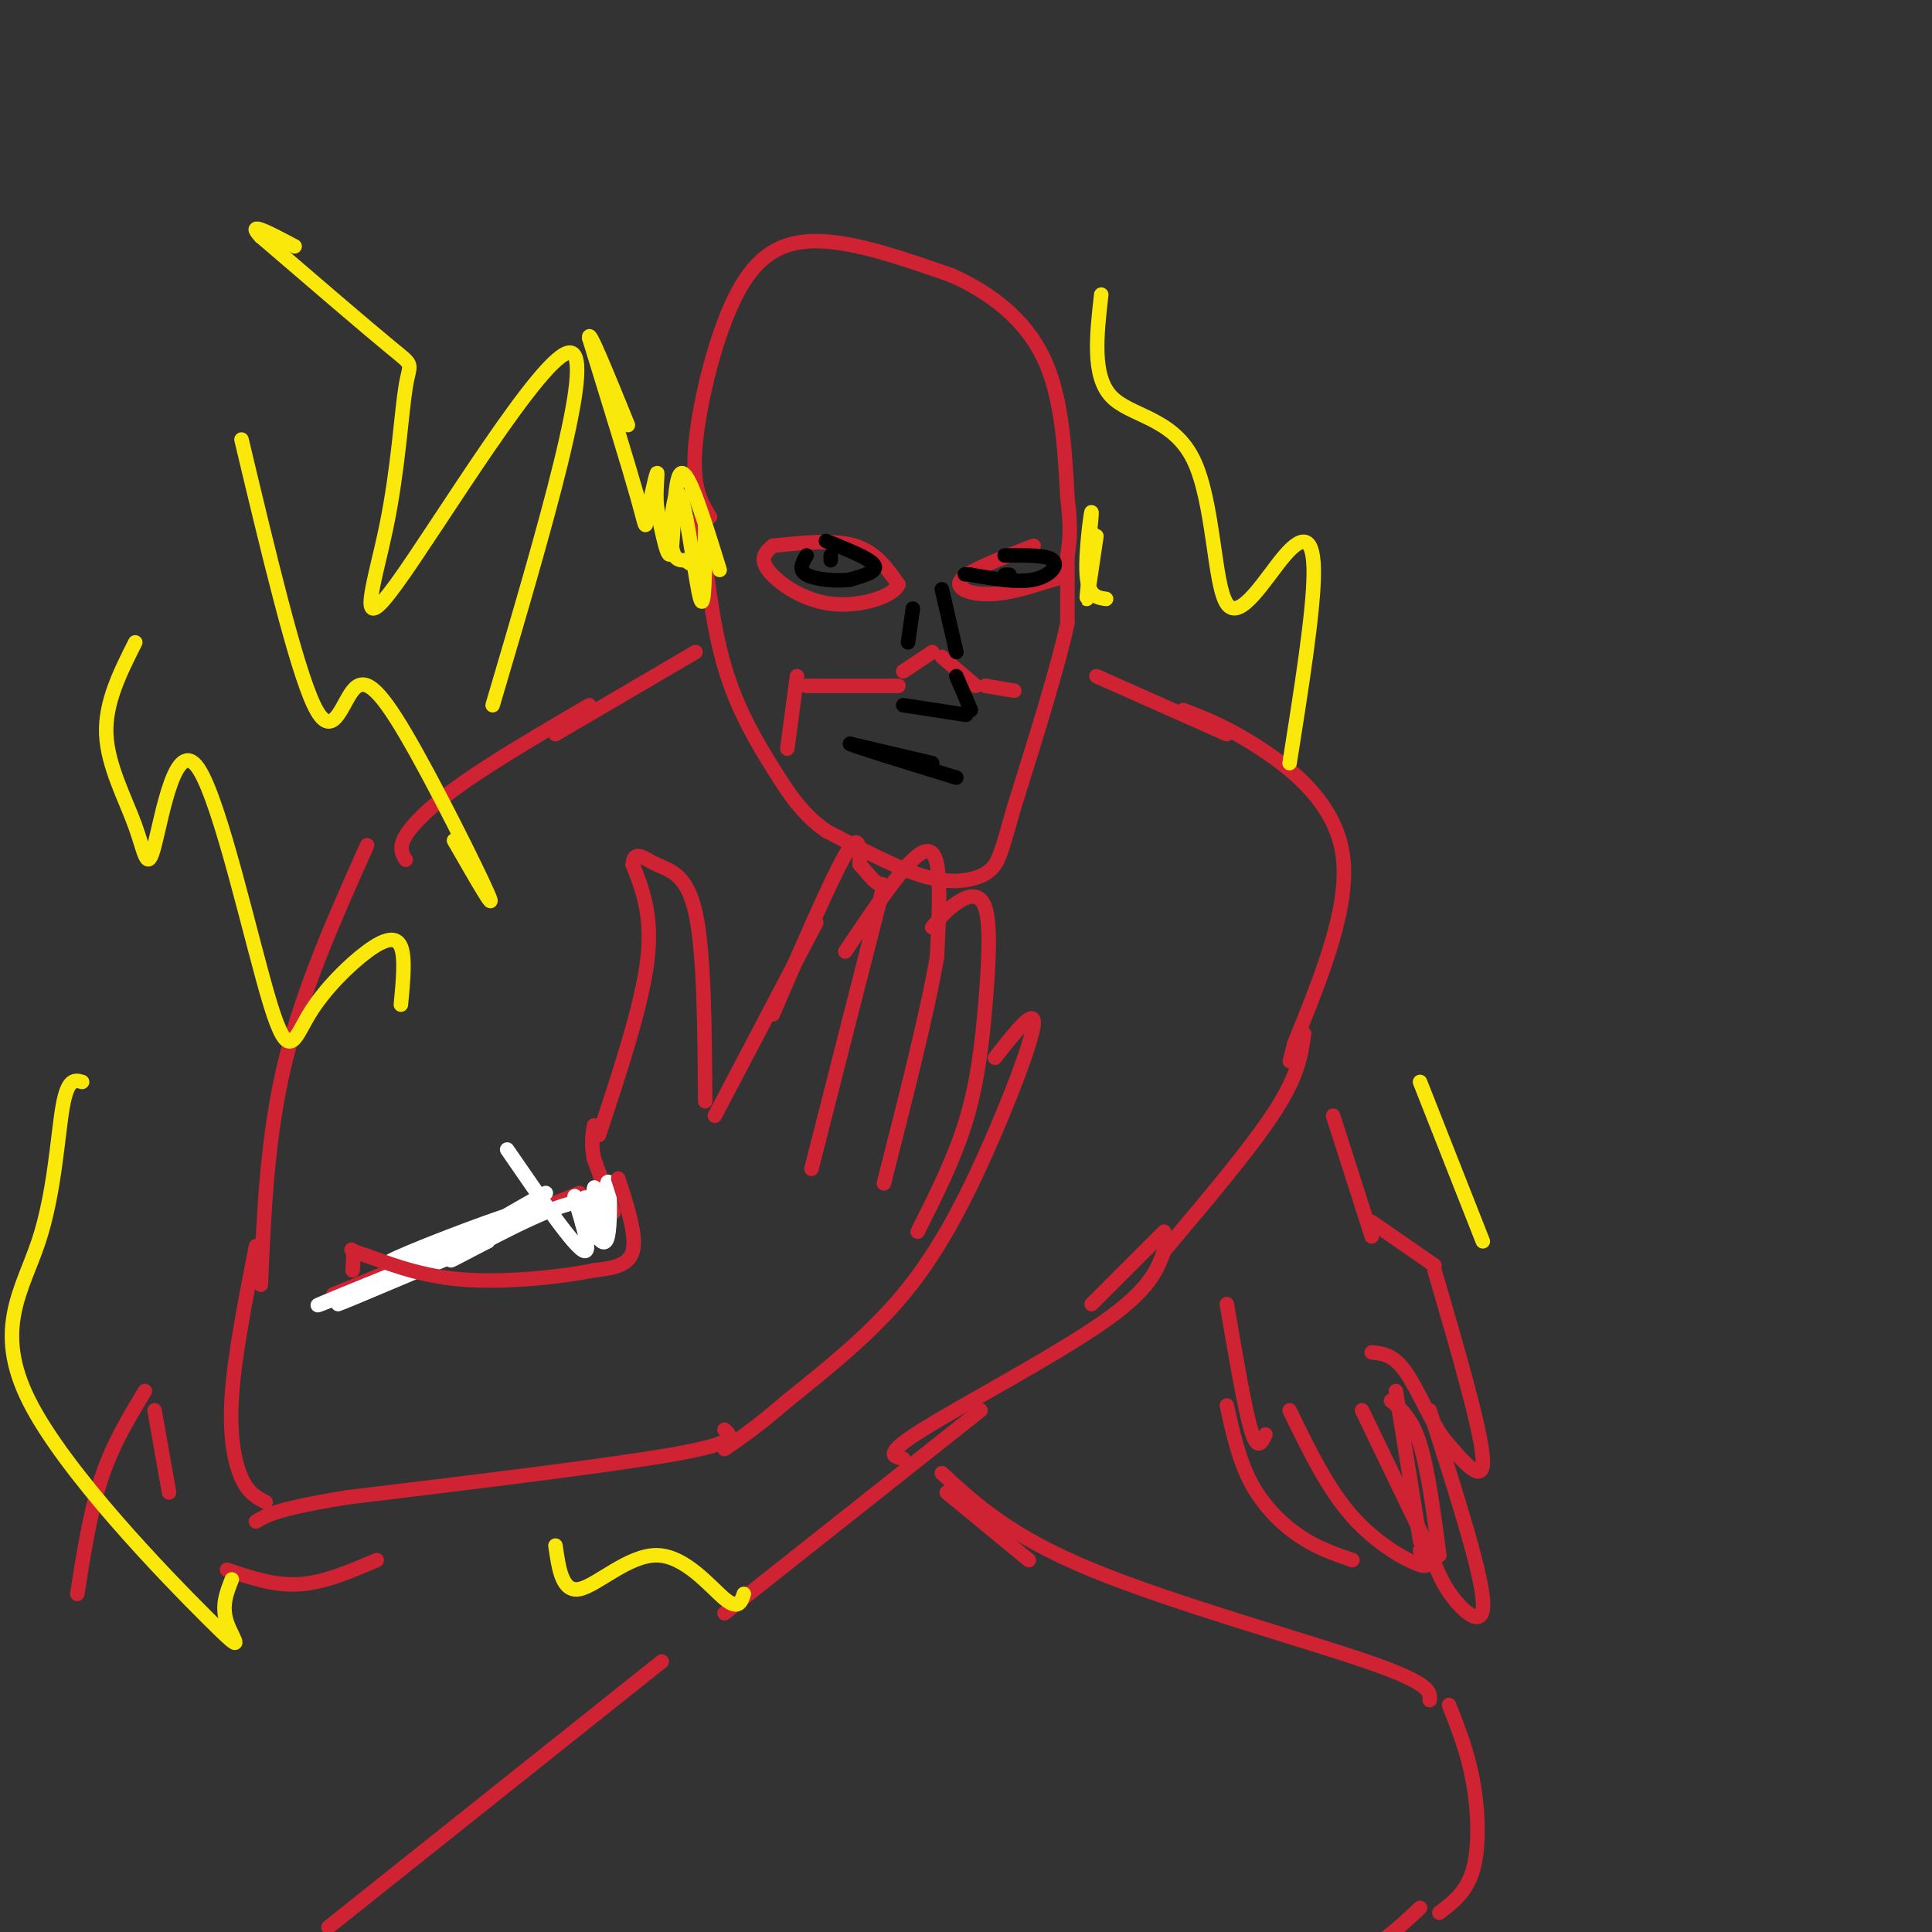 <svg viewBox='0 0 400 400' version='1.1' xmlns='http://www.w3.org/2000/svg' xmlns:xlink='http://www.w3.org/1999/xlink'><rect x="0" y="0" width="400" height="400" fill="#333333" stroke="none"/><g fill='none' stroke='rgb(207,34,51)' stroke-width='3' stroke-linecap='round' stroke-linejoin='round'><path d='M147,107c-1.905,-3.060 -3.810,-6.119 -3,-15c0.810,-8.881 4.333,-23.583 9,-32c4.667,-8.417 10.476,-10.548 18,-10c7.524,0.548 16.762,3.774 26,7'/><path d='M197,57c8.044,3.578 15.156,9.022 19,17c3.844,7.978 4.422,18.489 5,29'/><path d='M221,103c0.833,6.833 0.417,9.417 0,12'/><path d='M221,115c0.000,4.333 0.000,9.167 0,14'/><path d='M221,129c-1.833,8.667 -6.417,23.333 -11,38'/><path d='M210,167c-2.419,8.427 -2.968,10.496 -4,12c-1.032,1.504 -2.547,2.443 -5,3c-2.453,0.557 -5.844,0.730 -11,-1c-5.156,-1.730 -12.078,-5.365 -19,-9'/><path d='M171,172c-4.893,-3.452 -7.625,-7.583 -11,-13c-3.375,-5.417 -7.393,-12.119 -10,-21c-2.607,-8.881 -3.804,-19.940 -5,-31'/><path d='M127,251c0.000,0.000 -1.000,-1.000 -1,-1'/><path d='M127,251c0.000,0.000 -4.000,-11.000 -4,-11'/><path d='M123,240c-0.667,-3.000 -0.333,-5.000 0,-7'/><path d='M124,235c4.417,-13.333 8.833,-26.667 10,-36c1.167,-9.333 -0.917,-14.667 -3,-20'/><path d='M131,179c0.214,-3.226 2.250,-1.292 5,0c2.750,1.292 6.214,1.940 8,10c1.786,8.060 1.893,23.530 2,39'/><path d='M148,231c0.000,0.000 21.000,-40.000 21,-40'/><path d='M160,210c6.000,-13.917 12.000,-27.833 15,-33c3.000,-5.167 3.000,-1.583 3,2'/><path d='M178,179c1.274,1.345 2.958,3.708 4,4c1.042,0.292 1.440,-1.488 -1,8c-2.440,9.488 -7.720,30.244 -13,51'/><path d='M175,197c4.822,-7.178 9.644,-14.356 13,-18c3.356,-3.644 5.244,-3.756 6,0c0.756,3.756 0.378,11.378 0,19'/><path d='M194,198c-1.833,11.000 -6.417,29.000 -11,47'/><path d='M193,192c1.450,-1.775 2.900,-3.550 5,-5c2.100,-1.450 4.852,-2.574 6,1c1.148,3.574 0.694,11.847 0,20c-0.694,8.153 -1.627,16.187 -4,24c-2.373,7.813 -6.187,15.407 -10,23'/><path d='M206,219c4.149,-5.280 8.298,-10.560 8,-7c-0.298,3.560 -5.042,15.958 -10,27c-4.958,11.042 -10.131,20.726 -17,29c-6.869,8.274 -15.435,15.137 -24,22'/><path d='M163,290c-6.167,5.333 -9.583,7.667 -13,10'/><path d='M227,140c0.000,0.000 27.000,12.000 27,12'/><path d='M245,147c4.644,1.800 9.289,3.600 16,8c6.711,4.400 15.489,11.400 17,22c1.511,10.600 -4.244,24.800 -10,39'/><path d='M268,216c-1.667,6.500 -0.833,3.250 0,0'/><path d='M270,214c-0.583,4.250 -1.167,8.500 -6,16c-4.833,7.500 -13.917,18.250 -23,29'/><path d='M276,231c0.000,0.000 8.000,25.000 8,25'/><path d='M284,253c0.000,0.000 13.000,9.000 13,9'/><path d='M297,263c4.833,16.583 9.667,33.167 10,39c0.333,5.833 -3.833,0.917 -8,-4'/><path d='M299,298c-2.711,-3.556 -5.489,-10.444 -8,-14c-2.511,-3.556 -4.756,-3.778 -7,-4'/><path d='M289,288c0.000,0.000 5.000,31.000 5,31'/><path d='M288,290c2.167,1.833 4.333,3.667 6,9c1.667,5.333 2.833,14.167 4,23'/><path d='M296,292c5.200,16.244 10.400,32.489 11,39c0.600,6.511 -3.400,3.289 -6,0c-2.600,-3.289 -3.800,-6.644 -5,-10'/><path d='M296,321c-3.167,-6.500 -8.583,-17.750 -14,-29'/><path d='M294,321c1.267,1.889 2.533,3.778 0,3c-2.533,-0.778 -8.867,-4.222 -14,-10c-5.133,-5.778 -9.067,-13.889 -13,-22'/><path d='M280,323c-3.644,-1.244 -7.289,-2.489 -11,-5c-3.711,-2.511 -7.489,-6.289 -10,-11c-2.511,-4.711 -3.756,-10.356 -5,-16'/><path d='M262,297c-0.833,1.750 -1.667,3.500 -3,-1c-1.333,-4.500 -3.167,-15.250 -5,-26'/><path d='M144,135c0.000,0.000 -29.000,17.000 -29,17'/><path d='M122,146c-9.644,5.644 -19.289,11.289 -26,16c-6.711,4.711 -10.489,8.489 -12,11c-1.511,2.511 -0.756,3.756 0,5'/><path d='M120,247c0.000,0.000 -51.000,21.000 -51,21'/><path d='M150,296c1.500,1.333 3.000,2.667 -10,5c-13.000,2.333 -40.500,5.667 -68,9'/><path d='M72,310c-14.500,2.333 -16.750,3.667 -19,5'/><path d='M76,175c-6.667,14.917 -13.333,29.833 -17,45c-3.667,15.167 -4.333,30.583 -5,46'/><path d='M163,155c0.000,0.000 2.000,-15.000 2,-15'/><path d='M167,142c0.000,0.000 19.000,0.000 19,0'/><path d='M187,139c0.000,0.000 6.000,-4.000 6,-4'/><path d='M195,136c0.000,0.000 7.000,6.000 7,6'/><path d='M204,142c0.000,0.000 6.000,1.000 6,1'/><path d='M160,113c6.333,-0.667 12.667,-1.333 17,0c4.333,1.333 6.667,4.667 9,8'/><path d='M186,121c-0.988,2.500 -7.958,4.750 -14,4c-6.042,-0.750 -11.155,-4.500 -13,-7c-1.845,-2.500 -0.423,-3.750 1,-5'/><path d='M214,113c-6.711,2.556 -13.422,5.111 -15,7c-1.578,1.889 1.978,3.111 6,3c4.022,-0.111 8.511,-1.556 13,-3'/><path d='M218,120c2.167,-0.500 1.083,-0.250 0,0'/></g>
<g fill='none' stroke='rgb(0,0,0)' stroke-width='3' stroke-linecap='round' stroke-linejoin='round'><path d='M171,112c4.583,1.833 9.167,3.667 10,5c0.833,1.333 -2.083,2.167 -5,3'/><path d='M176,120c-2.778,0.422 -7.222,-0.022 -9,-1c-1.778,-0.978 -0.889,-2.489 0,-4'/><path d='M172,115c0.000,0.000 0.000,1.000 0,1'/><path d='M208,115c4.378,-0.044 8.756,-0.089 10,1c1.244,1.089 -0.644,3.311 -4,4c-3.356,0.689 -8.178,-0.156 -13,-1'/><path d='M201,119c-2.167,-0.167 -1.083,-0.083 0,0'/><path d='M209,119c0.000,0.000 -1.000,0.000 -1,0'/><path d='M195,122c0.000,0.000 3.000,13.000 3,13'/><path d='M188,133c0.000,0.000 1.000,-7.000 1,-7'/><path d='M198,140c0.000,0.000 3.000,7.000 3,7'/><path d='M200,148c0.000,0.000 -13.000,-2.000 -13,-2'/><path d='M193,158c0.000,0.000 -17.000,-4.000 -17,-4'/><path d='M176,154c0.833,0.500 11.417,3.750 22,7'/></g>
<g fill='none' stroke='rgb(255,255,255)' stroke-width='3' stroke-linecap='round' stroke-linejoin='round'><path d='M105,238c7.086,10.310 14.173,20.621 16,21c1.827,0.379 -1.604,-9.172 -2,-11c-0.396,-1.828 2.244,4.067 4,7c1.756,2.933 2.626,2.905 3,0c0.374,-2.905 0.250,-8.687 0,-10c-0.250,-1.313 -0.625,1.844 -1,5'/><path d='M125,250c0.079,1.895 0.775,4.132 0,3c-0.775,-1.132 -3.022,-5.633 -4,-5c-0.978,0.633 -0.686,6.401 0,6c0.686,-0.401 1.768,-6.972 2,-8c0.232,-1.028 -0.384,3.486 -1,8'/><path d='M122,254c0.667,-0.583 2.833,-6.042 -3,-5c-5.833,1.042 -19.667,8.583 -24,11c-4.333,2.417 0.833,-0.292 6,-3'/><path d='M101,257c-7.726,3.214 -30.042,12.750 -31,13c-0.958,0.250 19.440,-8.786 24,-11c4.560,-2.214 -6.720,2.393 -18,7'/><path d='M76,266c-6.798,2.738 -14.792,6.083 -7,3c7.792,-3.083 31.369,-12.595 36,-15c4.631,-2.405 -9.685,2.298 -24,7'/><path d='M81,261c2.137,-1.303 19.480,-8.061 26,-10c6.520,-1.939 2.217,0.939 -2,3c-4.217,2.061 -8.348,3.303 -7,2c1.348,-1.303 8.174,-5.152 15,-9'/></g>
<g fill='none' stroke='rgb(207,34,51)' stroke-width='3' stroke-linecap='round' stroke-linejoin='round'><path d='M128,244c1.917,5.917 3.833,11.833 3,15c-0.833,3.167 -4.417,3.583 -8,4'/><path d='M123,263c-6.089,1.289 -17.311,2.511 -26,2c-8.689,-0.511 -14.844,-2.756 -21,-5'/><path d='M76,260c-3.933,-1.178 -3.267,-1.622 -3,-1c0.267,0.622 0.133,2.311 0,4'/><path d='M55,311c-1.778,-0.911 -3.556,-1.822 -5,-5c-1.444,-3.178 -2.556,-8.622 -2,-17c0.556,-8.378 2.778,-19.689 5,-31'/><path d='M241,255c0.000,0.000 -15.000,15.000 -15,15'/><path d='M241,259c-1.467,4.022 -2.933,8.044 -13,15c-10.067,6.956 -28.733,16.844 -37,22c-8.267,5.156 -6.133,5.578 -4,6'/><path d='M203,292c0.000,0.000 -53.000,42.000 -53,42'/><path d='M196,309c0.000,0.000 17.000,14.000 17,14'/><path d='M195,305c7.044,6.511 14.089,13.022 31,20c16.911,6.978 43.689,14.422 57,19c13.311,4.578 13.156,6.289 13,8'/><path d='M300,353c1.956,4.956 3.911,9.911 5,16c1.089,6.089 1.311,13.311 0,18c-1.311,4.689 -4.156,6.844 -7,9'/><path d='M294,395c-4.583,4.333 -9.167,8.667 -16,11c-6.833,2.333 -15.917,2.667 -25,3'/><path d='M137,344c0.000,0.000 -69.000,55.000 -69,55'/><path d='M78,323c-5.417,2.333 -10.833,4.667 -16,5c-5.167,0.333 -10.083,-1.333 -15,-3'/><path d='M35,309c0.000,0.000 -3.000,-17.000 -3,-17'/><path d='M30,288c-3.333,5.500 -6.667,11.000 -9,18c-2.333,7.000 -3.667,15.500 -5,24'/></g>
<g fill='none' stroke='rgb(250,232,11)' stroke-width='3' stroke-linecap='round' stroke-linejoin='round'><path d='M102,146c10.751,-36.425 21.503,-72.850 16,-73c-5.503,-0.150 -27.259,35.976 -36,48c-8.741,12.024 -4.467,-0.056 -2,-12c2.467,-11.944 3.126,-23.754 4,-29c0.874,-5.246 1.964,-3.927 -3,-8c-4.964,-4.073 -15.982,-13.536 -27,-23'/><path d='M54,49c-3.333,-3.500 1.833,-0.750 7,2'/><path d='M83,208c0.466,-4.890 0.932,-9.781 0,-12c-0.932,-2.219 -3.261,-1.767 -7,1c-3.739,2.767 -8.887,7.850 -12,13c-3.113,5.150 -4.192,10.368 -8,-2c-3.808,-12.368 -10.346,-42.322 -15,-49c-4.654,-6.678 -7.423,9.921 -9,16c-1.577,6.079 -1.963,1.637 -4,-4c-2.037,-5.637 -5.725,-12.468 -6,-19c-0.275,-6.532 2.862,-12.766 6,-19'/><path d='M267,158c2.450,-15.502 4.900,-31.004 5,-39c0.100,-7.996 -2.150,-8.485 -6,-4c-3.850,4.485 -9.300,13.944 -12,10c-2.700,-3.944 -2.650,-21.293 -7,-30c-4.350,-8.707 -13.100,-8.774 -17,-13c-3.900,-4.226 -2.950,-12.613 -2,-21'/><path d='M307,257c0.000,0.000 -13.000,-33.000 -13,-33'/><path d='M94,174c4.590,8.002 9.180,16.003 7,11c-2.180,-5.003 -11.131,-23.011 -17,-33c-5.869,-9.989 -8.657,-11.959 -11,-9c-2.343,2.959 -4.241,10.845 -8,3c-3.759,-7.845 -9.380,-31.423 -15,-55'/><path d='M48,327c-1.100,2.762 -2.199,5.524 -1,9c1.199,3.476 4.697,7.666 -4,-1c-8.697,-8.666 -29.589,-30.189 -37,-45c-7.411,-14.811 -1.341,-22.911 2,-33c3.341,-10.089 3.955,-22.168 5,-28c1.045,-5.832 2.523,-5.416 4,-5'/><path d='M154,330c-0.554,1.702 -1.107,3.405 -4,1c-2.893,-2.405 -8.125,-8.917 -14,-9c-5.875,-0.083 -12.393,6.262 -16,7c-3.607,0.738 -4.304,-4.131 -5,-9'/><path d='M149,118c-3.222,-10.422 -6.444,-20.844 -8,-20c-1.556,0.844 -1.444,12.956 -2,16c-0.556,3.044 -1.778,-2.978 -3,-9'/><path d='M136,105c-0.343,-3.482 0.300,-7.686 0,-7c-0.300,0.686 -1.542,6.262 -2,9c-0.458,2.738 -0.131,2.640 -2,-4c-1.869,-6.640 -5.935,-19.820 -10,-33'/><path d='M122,70c-0.333,-2.500 3.833,7.750 8,18'/><path d='M146,109c-0.048,8.958 -0.095,17.917 -1,15c-0.905,-2.917 -2.667,-17.708 -4,-21c-1.333,-3.292 -2.238,4.917 -2,9c0.238,4.083 1.619,4.042 3,4'/><path d='M142,116c0.833,0.833 1.417,0.917 2,1'/><path d='M229,124c-1.842,-0.255 -3.684,-0.510 -4,-5c-0.316,-4.490 0.895,-13.214 1,-13c0.105,0.214 -0.895,9.365 -1,11c-0.105,1.635 0.684,-4.247 1,-6c0.316,-1.753 0.158,0.624 0,3'/><path d='M226,114c-0.311,3.267 -1.089,9.933 -1,10c0.089,0.067 1.044,-6.467 2,-13'/></g>
</svg>